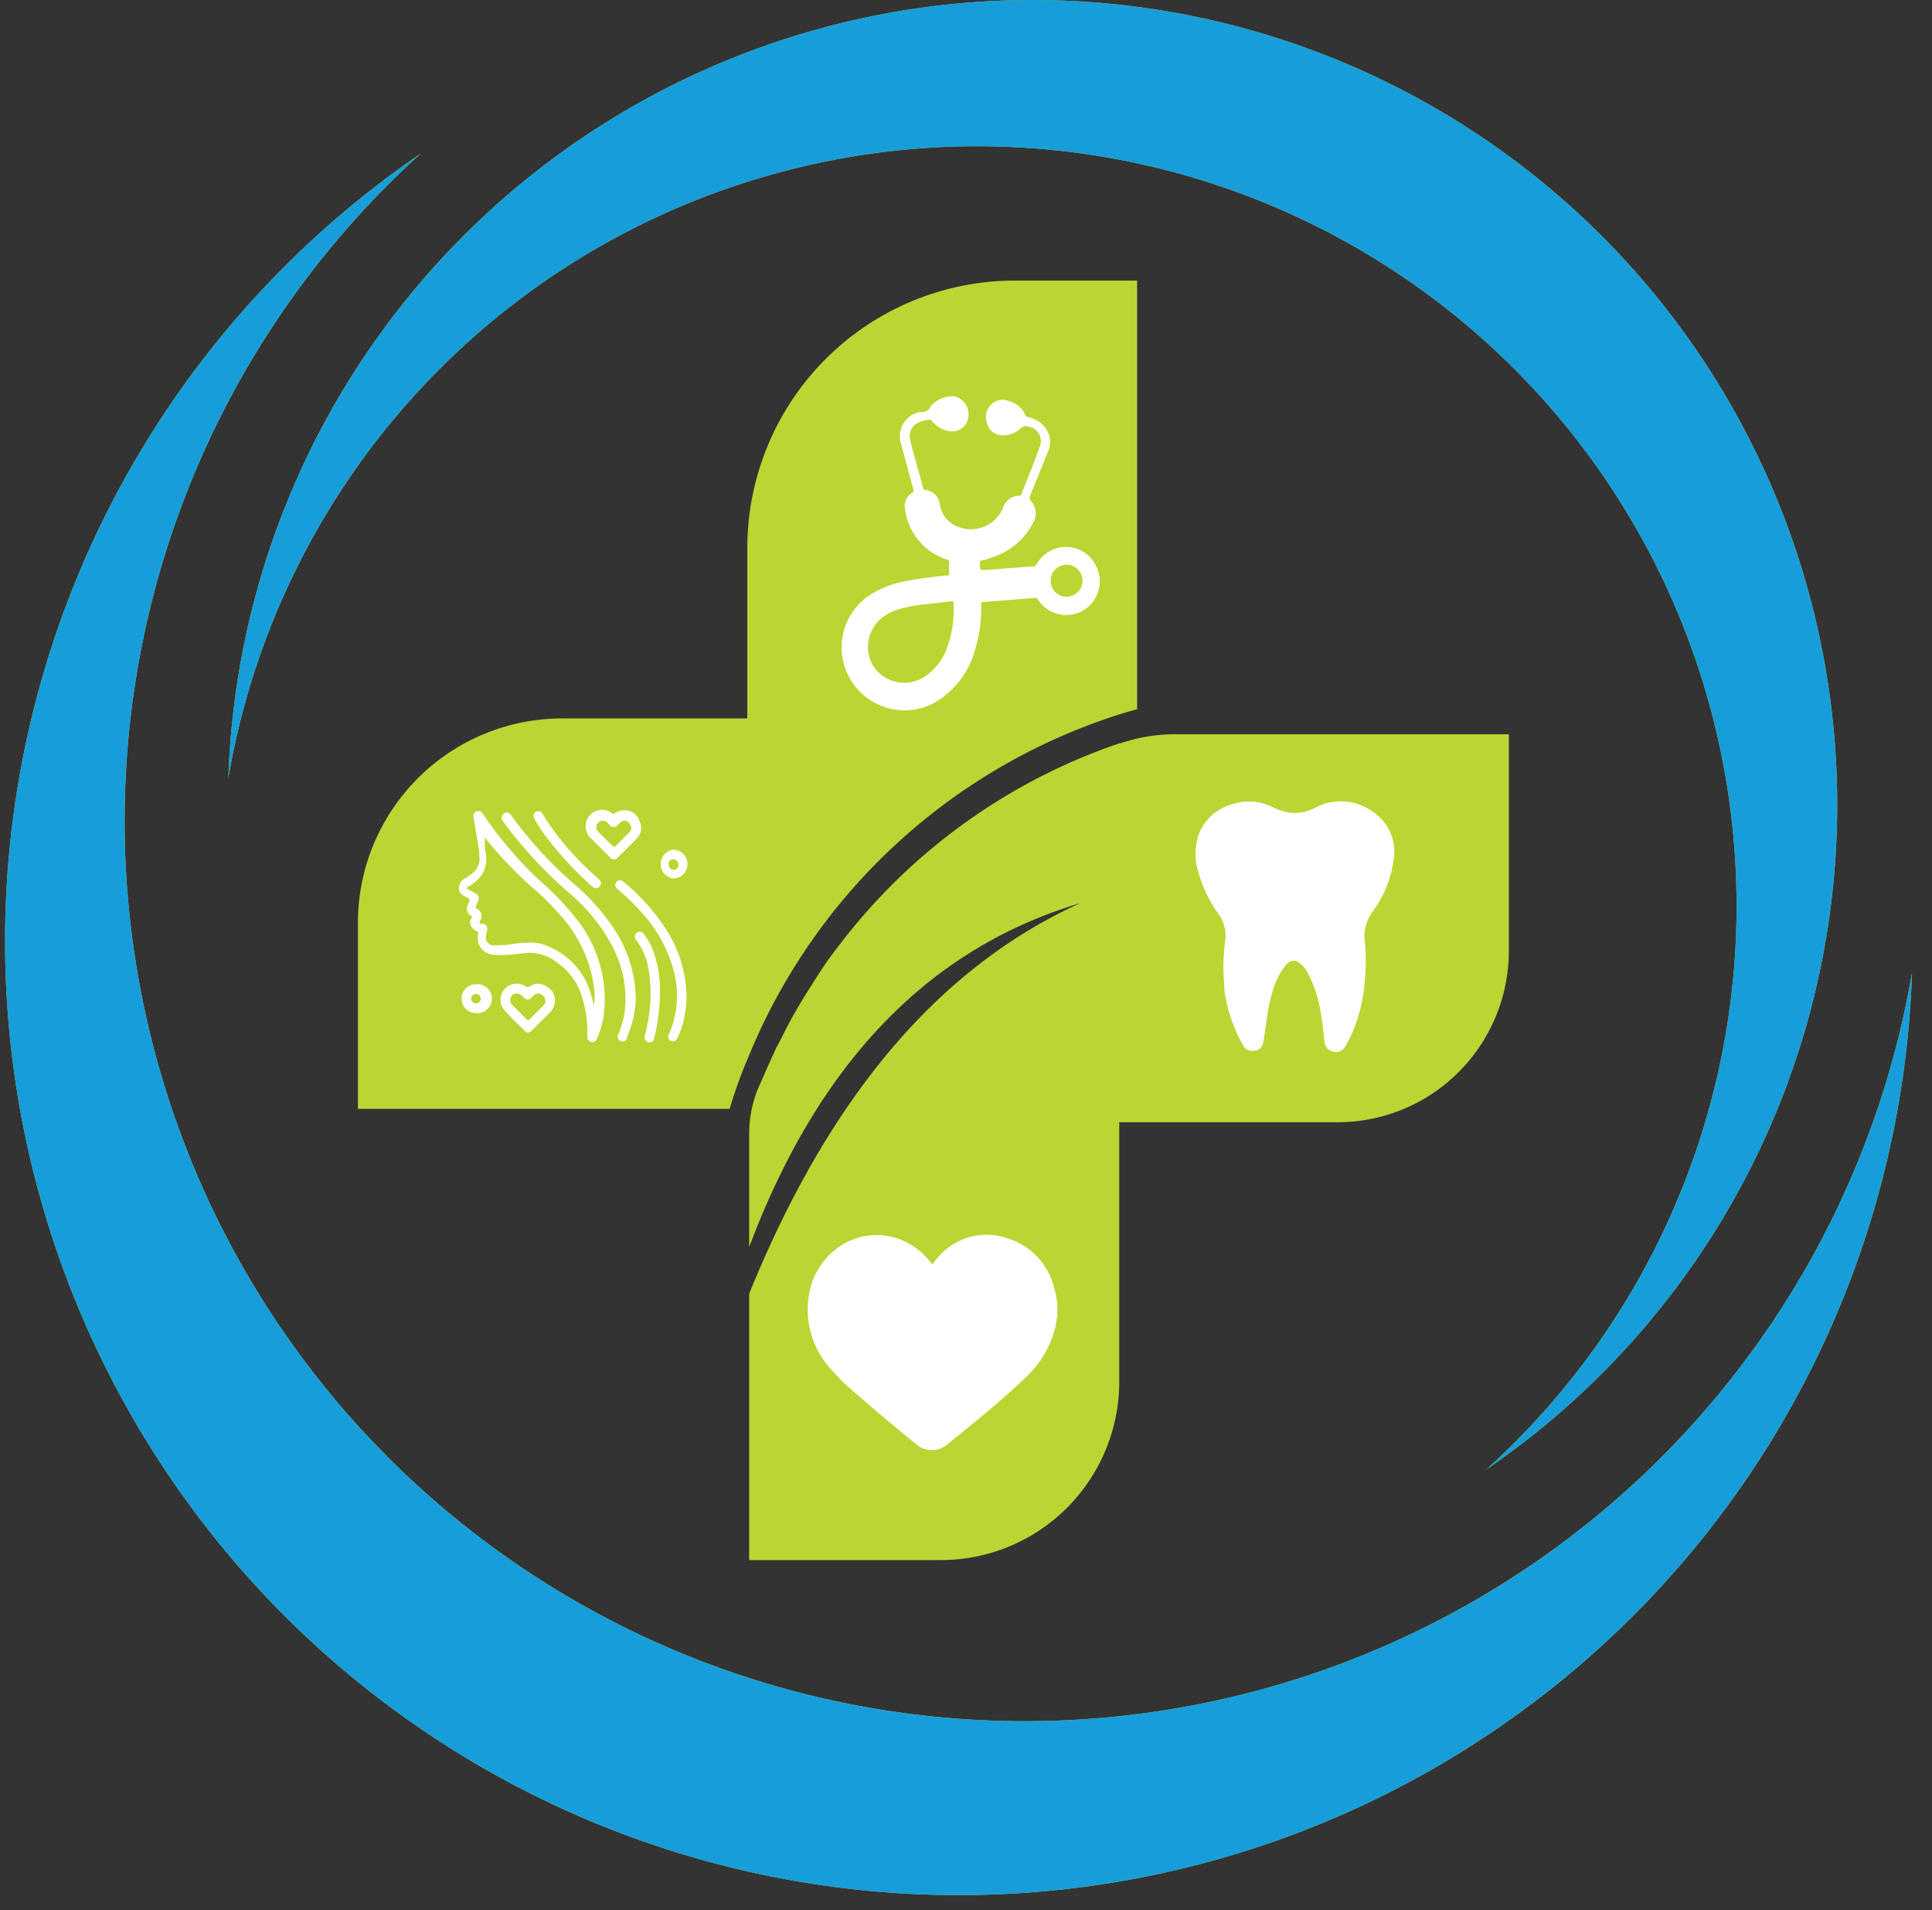 <svg xmlns="http://www.w3.org/2000/svg" width="87" height="86" fill="none"><rect width="100%" height="100%" fill="#333333" stroke="none"/><path fill="#BBD532" d="M56.62 76.112A40.527 40.527 0 0 1 18.954 6.907 42.95 42.95 0 0 0 .279 44.453a42.95 42.95 0 0 0 22.222 35.563A42.946 42.946 0 0 0 86.1 43.786a40.55 40.55 0 0 1-29.48 32.326"/><path fill="#BBD532" d="M35.134 7.753A34.201 34.201 0 0 1 66.941 66.15a36.234 36.234 0 1 0-56.658-31.12A34.18 34.18 0 0 1 35.134 7.753"/><path fill="#BBD532" d="M50.401 62.2V50.525h9.818a7.71 7.71 0 0 0 7.138-4.762 7.7 7.7 0 0 0 .588-2.955v-9.751H52.988a7.6 7.6 0 0 0-2.511.401h-.051a26.64 26.64 0 0 0-12.555 8.99c-.326.427-.644.837-.946 1.314-.1.142-.184.285-.276.427-.209.326-.41.653-.611.98l-.285.493c-.192.335-.368.678-.535 1.013q-.115.237-.243.46c-.226.494-.46.996-.67 1.499a5.4 5.4 0 0 0-.569 2.418v5.09c3.055-8.12 7.935-13.393 14.899-15.477-6.621 3.005-11.45 9.09-14.899 17.578v11.994h8.697a8.034 8.034 0 0 0 7.968-8.035"/><path fill="#BBD532" d="M49.857 32.344c.435-.15.896-.293 1.348-.41V12.632h-5.5a12.05 12.05 0 0 0-12.053 12.054v7.658h-8.37a9.206 9.206 0 0 0-9.165 9.207v8.37h16.74c.235-.786.511-1.556.837-2.318a26.83 26.83 0 0 1 16.163-15.259"/><path fill="#179EDA" d="M56.62 76.112A40.527 40.527 0 0 1 18.954 6.907 42.95 42.95 0 0 0 .279 44.453a42.95 42.95 0 0 0 22.222 35.563A42.946 42.946 0 0 0 86.1 43.786a40.55 40.55 0 0 1-29.48 32.326"/><path fill="#179EDA" d="M35.134 7.753A34.201 34.201 0 0 1 66.941 66.15a36.234 36.234 0 1 0-56.658-31.12A34.18 34.18 0 0 1 35.134 7.753"/><path fill="#fff" d="M47.614 58.66v.594c-.042.184-.059.377-.109.561a4.56 4.56 0 0 1-1.314 2.193c-1.113 1.072-2.319 2.042-3.524 3.013a1.06 1.06 0 0 1-1.406 0 86 86 0 0 1-2.846-2.394 9 9 0 0 1-1.113-1.121 3.94 3.94 0 0 1-.887-3.122 3.26 3.26 0 0 1 1.171-2.101 2.97 2.97 0 0 1 3.24-.352c.43.22.805.535 1.096.921.042.059.067.067.117 0q.108-.158.243-.293a2.85 2.85 0 0 1 2.988-.837 3.09 3.09 0 0 1 2.218 2.344c.067.167.084.385.126.594M26.278 45.142a2.9 2.9 0 0 0-1.18-1.8 2.04 2.04 0 0 0-1.163-.443c-.327 0-.662.059-.988.084a5 5 0 0 1-.72 0 .75.75 0 0 1-.695-.57 1 1 0 0 1 0-.385c0-.058 0-.083-.058-.1a.54.54 0 0 1-.226-.184.34.34 0 0 1 0-.435v-.059a.35.35 0 0 1-.201-.452q.038-.12.092-.234v-.1a1.4 1.4 0 0 1-.243-.135.36.36 0 0 1-.209-.46.47.47 0 0 1 .259-.327q.145-.077.268-.184a.84.84 0 0 0 .369-.837c0-.242-.059-.477-.093-.72-.033-.242-.117-.686-.167-1.029a.218.218 0 0 1 .393-.167q.03.048.067.092a17.6 17.6 0 0 0 2.562 2.988 11.5 11.5 0 0 1 1.531 1.59 5.786 5.786 0 0 1 1.323 4.336 3.8 3.8 0 0 1-.318 1.147.217.217 0 0 1-.26.15.231.231 0 0 1-.175-.234v-.293a4.8 4.8 0 0 0-.168-1.239m-4.444-7.064c0 .159.042.326.058.494.021.214-.013.431-.099.629a1.3 1.3 0 0 1-.395.5q-.158.14-.343.243c-.067 0-.058.059 0 .084l.369.2a.218.218 0 0 1 .108.31q-.046.138-.108.268v.084a.36.36 0 0 1 .243.24.38.38 0 0 1-.059.338c-.051.083 0 .108.05.125h.1a.22.22 0 0 1 .155.106.23.23 0 0 1 .021.187q-.027.12-.042.243a.33.33 0 0 0 .068.314.335.335 0 0 0 .301.113c.267 0 .527 0 .786-.05.26-.05.544-.059.837-.067.318-.004.631.07.913.217a3.286 3.286 0 0 1 1.824 2.143c.051.15.084.31.126.477a3.2 3.2 0 0 0 0-.837 6.04 6.04 0 0 0-1.482-3.197 11.6 11.6 0 0 0-1.33-1.314 19 19 0 0 1-2.076-2.185l-.025-.084z"/><path fill="#fff" d="M28.63 44.941a5.85 5.85 0 0 0-1.063-3.247 9.9 9.9 0 0 0-1.732-1.909 18.3 18.3 0 0 1-2.804-3.063.233.233 0 0 0-.332-.11.2.2 0 0 0-.07.085.2.2 0 0 0 0 .242c.192.268.393.528.594.779a19.7 19.7 0 0 0 2.436 2.51 7.9 7.9 0 0 1 1.984 2.512c.374.755.553 1.593.519 2.436-.022.478-.13.949-.318 1.39a.217.217 0 0 0 .027.249.22.22 0 0 0 .244.057.22.22 0 0 0 .122-.123v-.067c.242-.55.376-1.14.393-1.74M30.915 44.975a5.7 5.7 0 0 0-.895-3.089 9.1 9.1 0 0 0-1.942-2.184.21.21 0 0 0-.362.081.225.225 0 0 0 .027.18q.027.04.067.065.633.531 1.172 1.155a6.2 6.2 0 0 1 1.381 2.62 4.32 4.32 0 0 1-.243 2.77.2.2 0 0 0-.028.08.22.22 0 0 0 .046.16q.028.033.066.053a.22.22 0 0 0 .245-.044.2.2 0 0 0 .048-.073c.186-.379.308-.786.36-1.205q.046-.282.058-.57M24.822 45.519q-.441.453-.896.895a.2.2 0 0 1-.066.05.19.19 0 0 1-.161 0 .2.2 0 0 1-.066-.05c-.309-.31-.627-.602-.912-.929a.713.713 0 0 1 0-.954.73.73 0 0 1 .946-.125.135.135 0 0 0 .184 0 .67.67 0 0 1 .745 0 .69.69 0 0 1 .393.602.72.72 0 0 1-.167.51m-1.741-.26.644.645c.042.042.067.042.109 0l.628-.628a.3.3 0 0 0 .101-.222.298.298 0 0 0-.101-.222.3.3 0 0 0-.444 0l-.05.05c-.159.16-.251.16-.41 0a.44.44 0 0 0-.251-.15.293.293 0 0 0-.335.293.3.3 0 0 0 .109.234M28.798 36.965a.68.68 0 0 1-.134.795c-.276.293-.561.569-.837.837a.22.22 0 0 1-.18.095.22.22 0 0 1-.18-.095 40 40 0 0 1-.837-.837.737.737 0 1 1 .962-1.121.08.08 0 0 0 .059 0 .753.753 0 0 1 .46-.16.71.71 0 0 1 .687.486m-.879.075a1 1 0 0 1-.109.109.22.22 0 0 1-.176.089.224.224 0 0 1-.176-.09l-.108-.116a.3.3 0 0 0-.41 0 .28.28 0 0 0-.088.205.28.28 0 0 0 .088.205c.217.226.452.452.678.678h.075l.678-.678a.28.28 0 0 0 0-.335.32.32 0 0 0-.268-.168.36.36 0 0 0-.184.1"/><path fill="#fff" d="M29.718 44.757a5.2 5.2 0 0 0-.351-2.076 3 3 0 0 0-.368-.619.22.22 0 0 0-.335-.059.22.22 0 0 0-.074.168.22.22 0 0 0 .074.167c.276.376.46.812.536 1.273a6.7 6.7 0 0 1-.076 2.636c0 .134-.067.268-.092.402a.24.24 0 0 0 .025.17c.03.05.078.089.134.106a.23.23 0 0 0 .171-.032.23.23 0 0 0 .097-.144c.16-.652.247-1.32.259-1.992M26.856 39.986a.202.202 0 0 0 .184-.134.194.194 0 0 0-.05-.243l-.235-.217a12.8 12.8 0 0 1-2.142-2.46l-.168-.277a.2.2 0 0 0-.051-.074.214.214 0 0 0-.32.024.215.215 0 0 0-.005.26q.362.641.837 1.204.803.998 1.766 1.842a.242.242 0 0 0 .184.075M30.957 38.898a.64.64 0 0 1-.183.458.64.64 0 0 1-.453.195.654.654 0 0 1 0-1.297.643.643 0 0 1 .636.644m-.837 0a.22.22 0 0 0 .214.26.217.217 0 0 0 .213-.26.227.227 0 0 0-.218-.21.22.22 0 0 0-.164.058.22.22 0 0 0-.07.16zM21.432 45.61a.645.645 0 0 1-.645-.635.63.63 0 0 1 .178-.466.63.63 0 0 1 .459-.196.65.65 0 0 1 .669.382.65.65 0 0 1 0 .534.643.643 0 0 1-.669.382zm.218-.635a.22.22 0 0 0-.21-.226.226.226 0 0 0-.226.209.217.217 0 0 0 .218.218.219.219 0 0 0 .218-.2M44.81 25.045q-.287.125-.594.184c-.067 0-.092.042-.092.11 0 .343 0 .343.343.317l2.05-.159a.2.2 0 0 0 .168-.1 1.504 1.504 0 0 1 2.628 0 1.53 1.53 0 0 1-.527 2.084 1.517 1.517 0 0 1-2.051-.494.13.13 0 0 0-.059-.058.13.13 0 0 0-.083-.009l-2.319.184c-.117 0-.1.067-.092.134a6.1 6.1 0 0 1-.276 2.018 3.9 3.9 0 0 1-1.364 2.067 2.82 2.82 0 0 1-2.821.469 2.83 2.83 0 0 1-1.801-2.313 2.83 2.83 0 0 1 1.215-2.668 4.55 4.55 0 0 1 1.816-.677 22 22 0 0 1 1.674-.227c.101 0 .126 0 .117-.142a4 4 0 0 1 0-.435c0-.075 0-.109-.092-.134a2.76 2.76 0 0 1-1.9-2.302.69.69 0 0 1 .318-.703.133.133 0 0 0 .059-.176c-.159-.577-.31-1.155-.469-1.724-.042-.159-.092-.318-.125-.477a1.104 1.104 0 0 1 .912-1.264h.084a.42.42 0 0 0 .376-.243 1.22 1.22 0 0 1 1.122-.452.834.834 0 0 1 .569.971.73.73 0 0 1-.887.578 1.3 1.3 0 0 1-.745-.452s-.042-.076-.1-.059a1.6 1.6 0 0 0-.561.16.67.67 0 0 0-.327.72c.101.418.218.836.327 1.23.109.393.184.644.268.962 0 .059 0 .084.1.092a.74.74 0 0 1 .645.611 1.27 1.27 0 0 0 .837 1.055 1.573 1.573 0 0 0 2.008-.837.78.78 0 0 1 .745-.57.1.1 0 0 0 .059-.022.1.1 0 0 0 .033-.053c.285-.728.586-1.448.837-2.168a.667.667 0 0 0-.393-.837h-.067a.326.326 0 0 0-.427.067 1.14 1.14 0 0 1-.837.293.71.71 0 0 1-.669-.552.79.79 0 0 1 .2-.837.7.7 0 0 1 .779-.15 1.1 1.1 0 0 1 .762.652c0 .05.067.05.108.067.286.057.545.207.737.427a1.06 1.06 0 0 1 .176 1.105l-.837 2.059c0 .075 0 .109.042.167a.84.84 0 0 1 .167.896 3.13 3.13 0 0 1-1.766 1.615m-4.562 2.461q-.238.092-.444.243a1.67 1.67 0 0 0-.687 1.056 1.67 1.67 0 0 0 .244 1.237 1.673 1.673 0 0 0 2.218.46c.457-.289.814-.713 1.021-1.213.27-.683.384-1.418.335-2.151 0-.092-.05-.075-.109-.067l-1.071.125a6 6 0 0 0-1.507.31m7.115-1.088a.72.72 0 0 0 .386.394.7.7 0 0 0 .551 0 .722.722 0 0 0 .329-1.064.71.71 0 0 0-.738-.31.72.72 0 0 0-.568.564.72.72 0 0 0 .04.416M55.088 43.636q.005-.647.084-1.29a1.68 1.68 0 0 0-.293-1.188 6 6 0 0 1-.895-1.825 2.74 2.74 0 0 1 0-1.774 2.21 2.21 0 0 1 1.473-1.34 2.37 2.37 0 0 1 1.833.11c.313.166.659.26 1.013.276.32-.007.636-.087.92-.235a2.46 2.46 0 0 1 2.771.31 2.12 2.12 0 0 1 .77 1.959 5 5 0 0 1-.988 2.452 1.88 1.88 0 0 0-.309 1.364q.075.796 0 1.59a7.3 7.3 0 0 1-.511 2.302 6 6 0 0 1-.352.72.473.473 0 0 1-.56.277.49.49 0 0 1-.402-.477c-.05-.436-.092-.837-.176-1.306a5.5 5.5 0 0 0-.619-1.833 1.3 1.3 0 0 0-.277-.327.4.4 0 0 0-.313-.146.42.42 0 0 0-.314.146 3.1 3.1 0 0 0-.561.996 7 7 0 0 0-.335 1.465c-.05.352-.1.703-.159 1.046a.43.43 0 0 1-.393.394.46.46 0 0 1-.519-.243 7 7 0 0 1-.837-2.444c-.009-.26-.034-.636-.051-.98"/></svg>